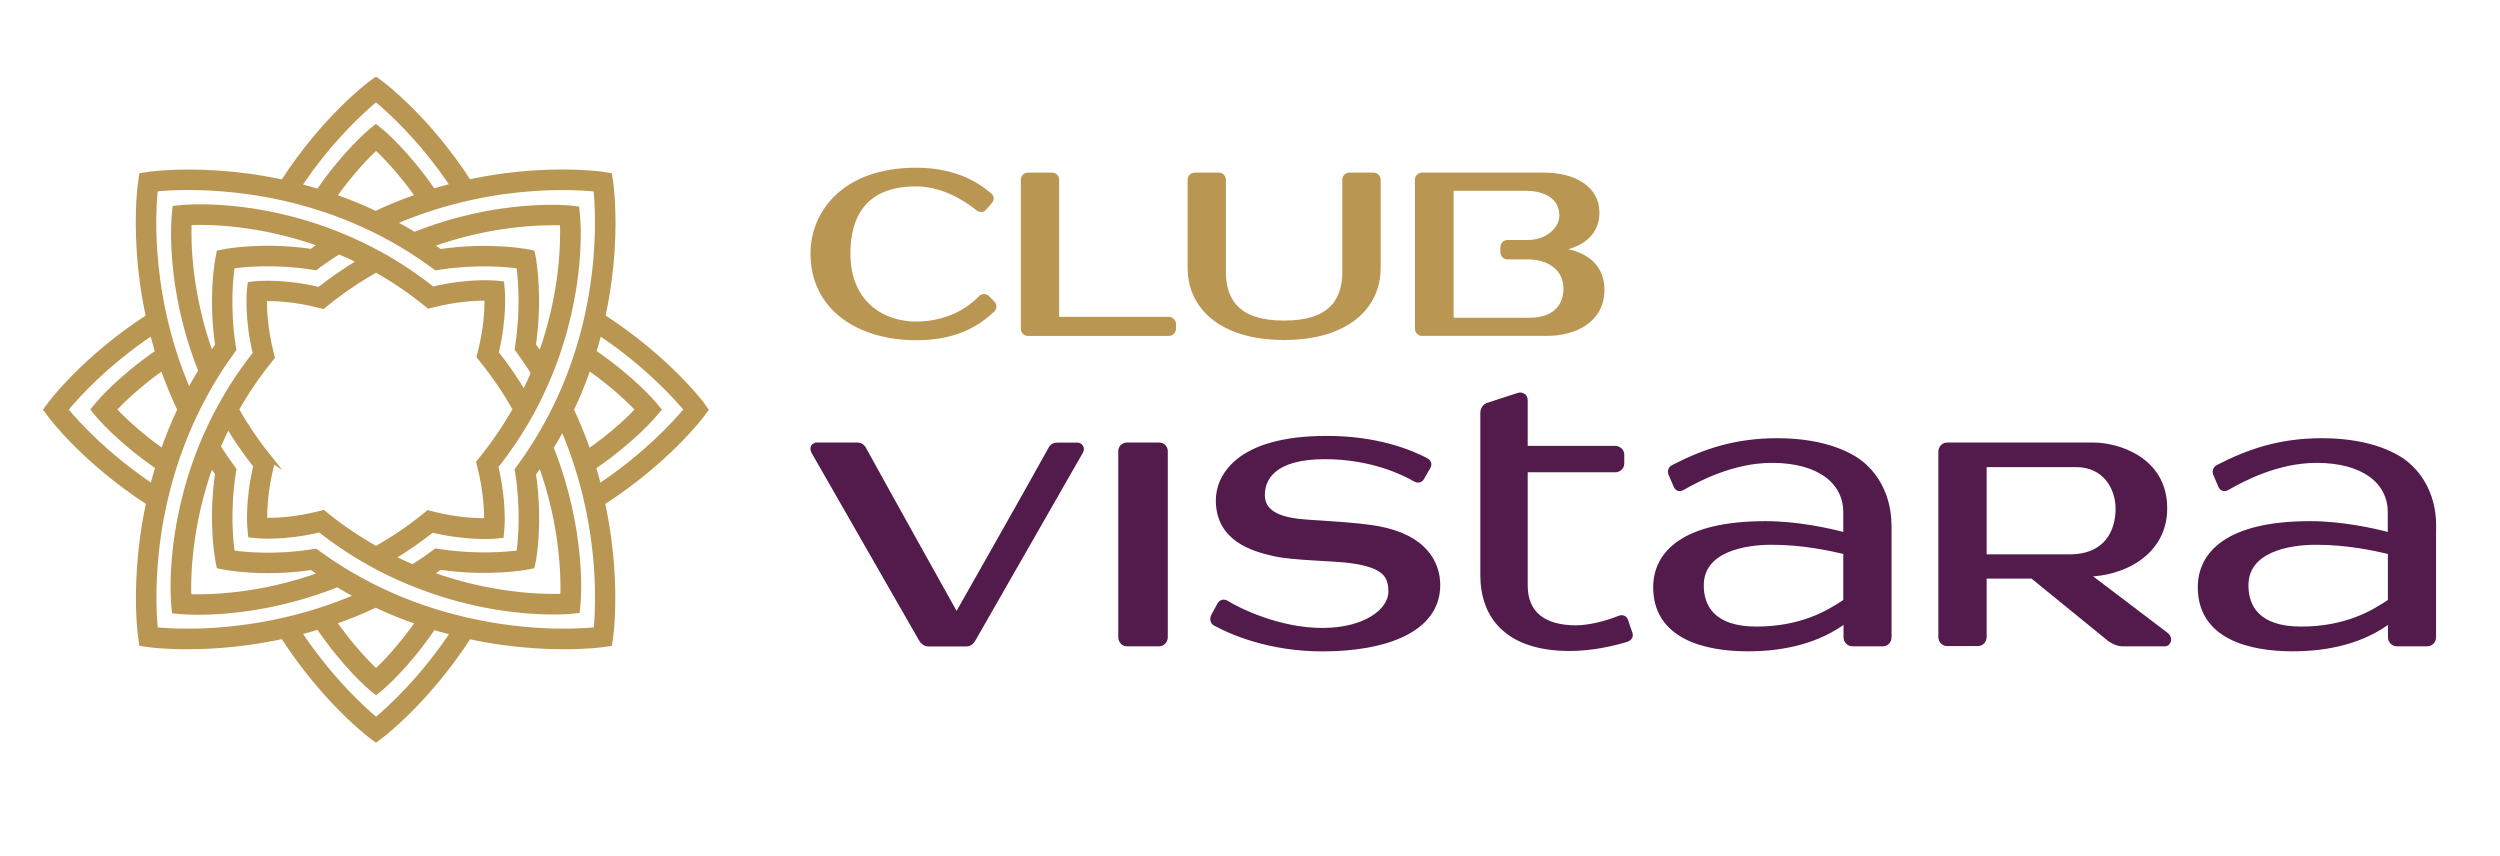 <?xml version="1.0" encoding="UTF-8"?><svg id="a" xmlns="http://www.w3.org/2000/svg" viewBox="0 0 305 104.49"><defs><style>.b{fill:#521b4b;stroke:#521b4b;}.b,.c{stroke-miterlimit:10;stroke-width:.6px;}.c{fill:#ba9653;stroke:#ba9653;}</style></defs><path class="c" d="M85.7,49.4c-.17-.24-4.32-5.7-12.15-10.77,.65-2.99,.97-5.68,1.12-7.84,.35-5.19-.16-8.57-.18-8.71l-.11-.69-.68-.11c-.14-.02-3.51-.53-8.7-.18-2.15,.14-4.82,.46-7.79,1.1-5.06-7.82-10.54-11.91-10.78-12.08l-.56-.41-.56,.41c-.24,.17-5.73,4.26-10.79,12.1-3-.64-5.69-.97-7.87-1.11-5.18-.35-8.56,.15-8.7,.18l-.68,.11-.1,.69c-.03,.14-.54,3.52-.18,8.71,.14,2.17,.47,4.86,1.11,7.84-7.81,5.06-11.9,10.53-12.07,10.77l-.42,.57,.42,.56c.17,.24,4.26,5.72,12.1,10.79-.64,2.97-.96,5.64-1.11,7.8-.37,5.18,.12,8.56,.15,8.7l.1,.7,.69,.1c.1,.02,1.92,.28,4.9,.28,1.12,0,2.4-.04,3.81-.14,2.17-.15,4.86-.48,7.85-1.13,5.06,7.84,10.54,12,10.78,12.17l.57,.43,.57-.43c.23-.17,5.7-4.32,10.77-12.15,2.95,.64,5.62,.96,7.77,1.11,1.42,.1,2.7,.14,3.81,.14,2.98,0,4.8-.26,4.9-.28l.7-.1,.1-.7c.02-.14,.51-3.52,.14-8.7-.16-2.16-.48-4.82-1.12-7.79,7.86-5.06,12.01-10.54,12.18-10.78l.42-.57-.42-.57Zm-15.99,.59c.82-1.74,1.52-3.46,2.1-5.14,3.06,2.15,5.1,4.15,6.02,5.12-.92,.97-2.96,2.98-6.05,5.13-.57-1.67-1.26-3.38-2.07-5.11Zm-4.64-26.98c3.65-.25,6.4-.06,7.63,.07,.29,2.92,.98,14.42-4.89,26.49-.75,1.54-1.58,3.04-2.46,4.45-.65,1.04-1.33,2.05-2.02,2.99l-.23,.32,.06,.38c.7,4.54,.34,8.28,.15,9.72-1.45,.2-5.17,.55-9.73-.15l-.39-.06-.32,.24c-.79,.58-1.64,1.15-2.51,1.71-.84-.36-1.67-.74-2.49-1.14,1.68-1.02,3.31-2.14,4.85-3.36,4.36,1.04,7.53,.76,7.66,.75l.78-.08,.07-.78c.02-.13,.3-3.29-.74-7.66,1.62-2.04,3.07-4.22,4.32-6.48,.82-1.49,1.56-3.06,2.22-4.65,4.32-10.5,3.47-19.18,3.43-19.54l-.09-.76-.76-.09c-.36-.04-8.79-.87-19.06,3.23-.83-.51-1.69-.99-2.55-1.46,6.61-2.88,12.85-3.85,17.07-4.14Zm.02,34.8c.29-.4,.57-.8,.85-1.22,2.74,7.52,2.8,13.95,2.72,16.15-2.19,.08-8.62,.02-16.15-2.72,.4-.26,.79-.53,1.16-.81,5.99,.86,10.46,.02,10.65-.02l.62-.12,.13-.62c.04-.19,.88-4.65,.02-10.64Zm-32.12-1.81c-1.53-1.9-2.92-3.93-4.12-6.05,1.19-2.11,2.56-4.12,4.07-6l.3-.37-.12-.47c-.76-3-.85-5.46-.83-6.68,1.2-.02,3.66,.06,6.67,.83l.46,.12,.37-.3c1.91-1.55,3.97-2.94,6.11-4.16,2.13,1.21,4.17,2.59,6.06,4.12l.37,.29,.45-.11c2.99-.76,5.44-.86,6.65-.84,.02,1.22-.07,3.67-.84,6.65l-.12,.46,.29,.37c1.53,1.89,2.92,3.94,4.13,6.06-1.22,2.15-2.61,4.2-4.17,6.12l-.3,.37,.12,.46c.76,2.98,.85,5.43,.84,6.65-1.22,.02-3.67-.08-6.66-.84l-.46-.12-.37,.3c-1.87,1.52-3.89,2.89-6,4.08-2.13-1.2-4.17-2.58-6.07-4.11l-.36-.3-.46,.12c-3,.77-5.47,.85-6.68,.83-.02-1.21,.06-3.67,.82-6.67l.12-.46-.3-.37Zm32.1-24.55l-.13-.62-.62-.13c-.2-.03-4.65-.88-10.64-.01-.38-.28-.77-.54-1.16-.81,7.52-2.73,13.92-2.76,16.09-2.68,.09,2.18,.06,8.59-2.68,16.12-.28-.41-.56-.82-.85-1.22,.86-6,.02-10.46-.02-10.65Zm-19.24-5.4c-1.72-.82-3.42-1.5-5.08-2.08,2.15-3.04,4.16-5.07,5.13-5.97,.96,.9,2.96,2.91,5.1,5.95-1.68,.58-3.41,1.27-5.14,2.1Zm.04-13.95c1.46,1.2,5.52,4.79,9.37,10.56-.78,.2-1.58,.42-2.38,.67-3.27-4.76-6.26-7.24-6.4-7.34l-.6-.49-.6,.49c-.13,.11-3.14,2.6-6.41,7.37-.8-.24-1.6-.47-2.37-.66,3.85-5.78,7.92-9.39,9.39-10.59Zm-26.92,10.97c2.91-.3,14.4-.97,26.46,4.87,1.56,.76,3.09,1.6,4.54,2.51,1.02,.64,2,1.31,2.93,1.99l.31,.23,.39-.06c4.55-.7,8.27-.34,9.72-.15,.19,1.45,.55,5.17-.15,9.73l-.06,.39,.24,.32c.6,.82,1.19,1.69,1.75,2.58-.36,.85-.74,1.68-1.15,2.49-1.03-1.71-2.16-3.36-3.39-4.92,1.04-4.37,.76-7.52,.74-7.66l-.07-.78-.78-.08c-.13-.01-3.29-.3-7.65,.74-2.01-1.59-4.17-3.03-6.42-4.27-1.52-.83-3.11-1.6-4.73-2.26-10.49-4.32-19.17-3.46-19.53-3.42l-.76,.08-.08,.76c-.04,.36-.87,8.79,3.24,19.08-.51,.83-1,1.69-1.46,2.55-2.89-6.6-3.85-12.85-4.15-17.08-.26-3.65-.06-6.41,.07-7.64Zm7.59,19.06c-.26,.37-.53,.75-.78,1.13-2.74-7.53-2.77-13.93-2.68-16.1,2.17-.09,8.56-.07,16.11,2.67-.4,.28-.8,.55-1.19,.84-6.01-.88-10.48,0-10.68,.04l-.61,.12-.12,.62c-.04,.19-.92,4.67-.04,10.68Zm-6.67,12.95c-3.04-2.15-5.07-4.16-5.97-5.12,.9-.96,2.9-2.95,5.94-5.1,.59,1.67,1.28,3.39,2.1,5.12-.81,1.72-1.5,3.43-2.08,5.1Zm-11.86-5.12c1.2-1.46,4.79-5.52,10.55-9.37,.21,.78,.43,1.57,.67,2.38-4.75,3.27-7.23,6.25-7.33,6.39l-.5,.6,.5,.61c.11,.13,2.59,3.12,7.36,6.4-.24,.81-.47,1.6-.67,2.38-5.77-3.85-9.39-7.92-10.59-9.38Zm18.59,26.9c-3.65,.26-6.4,.08-7.64-.04-.12-1.24-.3-3.99-.04-7.63,.32-4.59,1.45-11.58,4.93-18.79,.75-1.56,1.59-3.1,2.5-4.56,.62-1.01,1.29-1.99,1.95-2.9l.23-.31-.07-.39c-.71-4.58-.33-8.33-.12-9.77,1.44-.21,5.17-.58,9.76,.13l.39,.06,.31-.23c.81-.59,1.66-1.18,2.54-1.73,.87,.37,1.73,.76,2.58,1.19-1.73,1.03-3.39,2.19-4.98,3.43-4.38-1.04-7.54-.73-7.67-.72l-.77,.08-.08,.76c-.01,.13-.32,3.3,.72,7.69-1.57,2-3,4.14-4.22,6.36-.84,1.52-1.6,3.11-2.27,4.73-4.3,10.48-3.5,19.18-3.46,19.55l.07,.78,.78,.07c.11,0,.87,.08,2.16,.08,3.21,0,9.63-.45,16.97-3.38,.8,.49,1.62,.95,2.46,1.4-6.58,2.85-12.82,3.83-17.05,4.14Zm-.84-20.21c.26,.38,.51,.76,.78,1.12-.87,6.01,.01,10.49,.05,10.68l.12,.62,.61,.12c.2,.04,4.67,.92,10.69,.05,.39,.28,.79,.55,1.19,.82-7.53,2.75-13.96,2.81-16.16,2.73-.08-2.19-.01-8.62,2.72-16.13Zm20.07,17.17c1.74,.81,3.47,1.51,5.16,2.09-2.15,3.06-4.15,5.1-5.11,6.01-.97-.92-2.98-2.96-5.13-6.03,1.66-.58,3.36-1.26,5.09-2.07Zm.04,14c-1.46-1.22-5.53-4.86-9.38-10.66,.77-.2,1.56-.42,2.37-.66,3.27,4.8,6.27,7.33,6.41,7.44l.61,.5,.61-.5c.13-.11,3.13-2.63,6.39-7.41,.81,.25,1.6,.47,2.38,.66-3.84,5.77-7.91,9.42-9.38,10.64Zm26.83-11c-1.24,.12-3.99,.3-7.64,.04-4.6-.34-11.59-1.46-18.81-4.94-1.54-.74-3.05-1.57-4.47-2.45-1.03-.64-2.02-1.31-2.96-1.99l-.32-.23-.39,.06c-4.57,.72-8.33,.34-9.76,.13-.21-1.44-.59-5.19,.12-9.76l.07-.39-.23-.32c-.58-.78-1.14-1.6-1.69-2.47,.37-.87,.77-1.74,1.19-2.58,1.02,1.7,2.16,3.35,3.4,4.91-1.05,4.38-.74,7.55-.72,7.69l.07,.76,.77,.08c.14,.02,3.3,.33,7.69-.72,2.02,1.6,4.19,3.02,6.44,4.26,1.49,.82,3.05,1.56,4.65,2.21,7.52,3.1,14.12,3.56,17.4,3.56,1.29,0,2.06-.07,2.16-.08l.77-.08,.08-.78c.04-.36,.81-8.84-3.29-19.12,.49-.8,.96-1.62,1.4-2.45,2.85,6.58,3.83,12.81,4.13,17.03,.26,3.65,.08,6.4-.04,7.63Zm.36-17.46c-.19-.78-.41-1.57-.65-2.37,4.8-3.28,7.33-6.28,7.44-6.42l.51-.61-.51-.61c-.11-.13-2.63-3.13-7.41-6.4,.25-.8,.47-1.59,.67-2.36,5.77,3.84,9.41,7.9,10.64,9.37-1.22,1.47-4.87,5.54-10.68,9.4Z"/><g><path class="b" d="M99.7,54.29h4.86c.59,0,.78,.39,.84,.52,2.6,4.75,11.3,20.33,11.3,20.33,0,0,8.85-15.58,11.48-20.36,.08-.16,.25-.48,.82-.48h2.45c.41,0,.59,.45,.42,.75-3,5.25-11.33,19.8-13.12,22.92-.22,.38-.46,.6-.9,.6h-4.57c-.45,0-.72-.28-.94-.66-1.79-3.12-10.05-17.54-13.06-22.79-.11-.2-.3-.81,.42-.81Z"/><path class="b" d="M172.63,58.45c-1.26-.7-5.13-2.73-11.02-2.73-6.36,0-7.6,2.74-7.6,4.67,0,2.41,2.51,3.1,5.4,3.3,1.79,.13,6.25,.35,8.67,.79,5.79,1.05,7.33,4.29,7.33,6.9,0,5.46-6.35,7.79-14.08,7.79-6.5,0-11.19-2.08-13.08-3.12-.34-.18-.36-.61-.19-.93,.47-.86,.33-.57,.71-1.31,.2-.39,.56-.44,.86-.25,1.54,.96,6.45,3.35,11.69,3.35s8.36-2.37,8.36-4.72c0-2-.77-3.22-4.85-3.78-2.15-.3-7.01-.31-9.46-.87-2.45-.57-6.74-1.74-6.74-6.51,0-2.64,2.11-7.55,13.23-7.55,6.08,0,10.13,1.64,12.13,2.69,.33,.17,.44,.48,.23,.82-.32,.54-.46,.77-.78,1.34-.17,.29-.53,.3-.82,.14Z"/><path class="b" d="M141.42,54.29h-3.95c-.41,0-.74,.34-.74,.75v22.69c0,.45,.33,.82,.74,.82h3.95c.41,0,.75-.37,.75-.82v-22.69c0-.41-.33-.75-.75-.75Z"/><path class="b" d="M198.86,77.25c-.36-.96-.21-.61-.51-1.5-.17-.5-.6-.42-.81-.33-1.59,.66-3.75,1.17-5.27,1.17-3.89,0-6.19-1.69-6.19-5.16v-14.11h10.96c.45,0,.82-.33,.82-.75v-1.12c0-.41-.37-.75-.82-.75h-10.96v-5.87c0-.55-.48-.72-.82-.61-.96,.3-2.74,.89-3.69,1.2-.36,.12-.67,.43-.67,.97v19.78c0,4.91,2.87,8.95,10.61,8.95,2.72,0,5.3-.61,6.89-1.09,.23-.07,.64-.29,.46-.77Z"/><path class="b" d="M264.23,77.42c-2.76-2.11-8.96-6.79-9.72-7.37,4.36,0,9.59-2.5,9.59-8.03,0-6.11-5.93-7.73-8.67-7.73-1.06,0-17.9,0-17.9,0-.42,0-.75,.37-.75,.82v22.6c0,.45,.33,.81,.75,.81h3.79c.41,0,.75-.36,.75-.81v-7.42h5.88s6.69,5.44,9.04,7.36c.2,.17,1.03,.9,1.94,.9h5.22c.35,0,.72-.65,.09-1.13Zm-22.16-9.49v-11.24h11.22c3.56,0,5.11,2.87,5.11,5.36,0,2.79-1.38,5.88-5.93,5.88h-10.41Z"/><path class="b" d="M230.46,64.25v-.2c0-1.53-.37-5.01-3.34-7.47-1.04-.86-4.17-2.82-10.29-2.82-5.1,0-8.93,1.3-12.7,3.25-.33,.17-.42,.52-.28,.81,.44,.98,.36,.89,.63,1.47,.15,.34,.45,.42,.82,.2,1.87-1.07,6.11-3.32,10.88-3.32,5.83,0,9,2.65,9,6.32v2.79c-2.07-.55-5.91-1.4-9.79-1.4-9.94,0-13.4,3.63-13.4,7.76,0,6.02,5.99,7.52,11.27,7.52,4.51,0,8.62-1.02,11.84-3.43h.11c0,1.14,0,2.01,0,2.01,0,.45,.36,.81,.77,.81h3.74c.42,0,.75-.37,.75-.82v-13.48h0Zm-16.18,12.49c-5.32,0-6.72-2.71-6.72-5.32,0-4.4,5.3-5.26,8.57-5.26,3.74,0,6.99,.69,9.05,1.18v6.02c-2.15,1.45-5.45,3.38-10.9,3.38Z"/><path class="b" d="M296.91,64.25v-.2c0-1.53-.37-5.01-3.34-7.47-1.04-.86-4.17-2.82-10.29-2.82-5.1,0-8.93,1.3-12.7,3.25-.32,.17-.41,.52-.28,.81,.44,.98,.36,.89,.63,1.47,.16,.34,.45,.42,.83,.2,1.85-1.07,6.1-3.32,10.86-3.32,5.83,0,8.99,2.65,8.99,6.32v2.79c-2.07-.55-5.91-1.4-9.79-1.4-9.93,0-13.39,3.63-13.39,7.76,0,6.02,5.99,7.52,11.27,7.52,4.51,0,8.62-1.02,11.83-3.43h.1v2.01c0,.45,.36,.81,.77,.81h3.75c.41,0,.75-.37,.75-.82v-13.48h0Zm-16.18,12.49c-5.33,0-6.72-2.71-6.72-5.32,0-4.4,5.29-5.26,8.56-5.26,3.74,0,7,.69,9.05,1.18v6.02c-2.14,1.45-5.44,3.38-10.89,3.38Z"/></g><g><path class="c" d="M119.33,25.43c-.95-.76-3.89-2.99-7.6-2.99-6.5,0-8.28,4.18-8.28,8.46,0,6.41,4.58,8.63,8.26,8.63,3.24,0,6.01-1.18,7.96-3.2,.23-.23,.58-.21,.82,.05,.3,.32,.36,.37,.63,.65,.21,.22,.19,.58-.05,.79-1.39,1.28-3.98,3.39-9.27,3.39-6.82,0-12.62-3.47-12.62-10.31,0-4.71,3.6-10.14,12.6-10.14,5.06,0,7.81,2.08,8.95,3.06,.27,.23,.25,.52,.04,.77-.25,.29-.36,.41-.68,.78-.2,.25-.5,.26-.75,.06Z"/><path class="c" d="M168.13,21.92c0-.31-.25-.56-.57-.56h-2.93c-.32,0-.57,.25-.57,.56v11.69c-.18,3.24-1.84,5.8-7.4,5.8s-7.22-2.56-7.4-5.8v-11.69c0-.31-.26-.56-.55-.56h-2.95c-.32,0-.57,.25-.57,.56v10.77h0c0,4.7,3.77,8.48,11.46,8.49h.02c7.69-.01,11.47-3.79,11.47-8.47h0v-10.78Z"/><path class="c" d="M142.6,38.96h-13.68V21.92c0-.31-.25-.56-.57-.56h-2.94c-.31,0-.57,.25-.57,.56v18.19c0,.31,.26,.57,.57,.57h17.19c.31,0,.57-.25,.57-.57v-.58c0-.31-.26-.56-.57-.56Z"/><path class="c" d="M189.24,30.47v-.06c1.43-.02,5.59-.64,5.59-4.51,0-2.83-2.68-4.54-6.45-4.54-.29,0-14.89,0-14.89,0-.3,0-.57,.25-.57,.56v18.19c0,.31,.26,.57,.57,.57h15.25c3.21,0,6.7-1.48,6.7-5.34,0-3.53-3.09-4.84-6.21-4.86Zm-2.6,8.59c-.28,0-9.6,0-9.6,0V22.98s8.46,0,9.13,0c2.34,0,4.37,1.02,4.37,3.3,0,1.62-1.63,3.3-4.19,3.3h-2.44c-.3,0-.56,.26-.56,.57v.63c0,.31,.26,.57,.56,.57h2.52c2.43,0,4.61,1.28,4.61,3.86,0,2.35-1.59,3.85-4.39,3.85Z"/></g></svg>